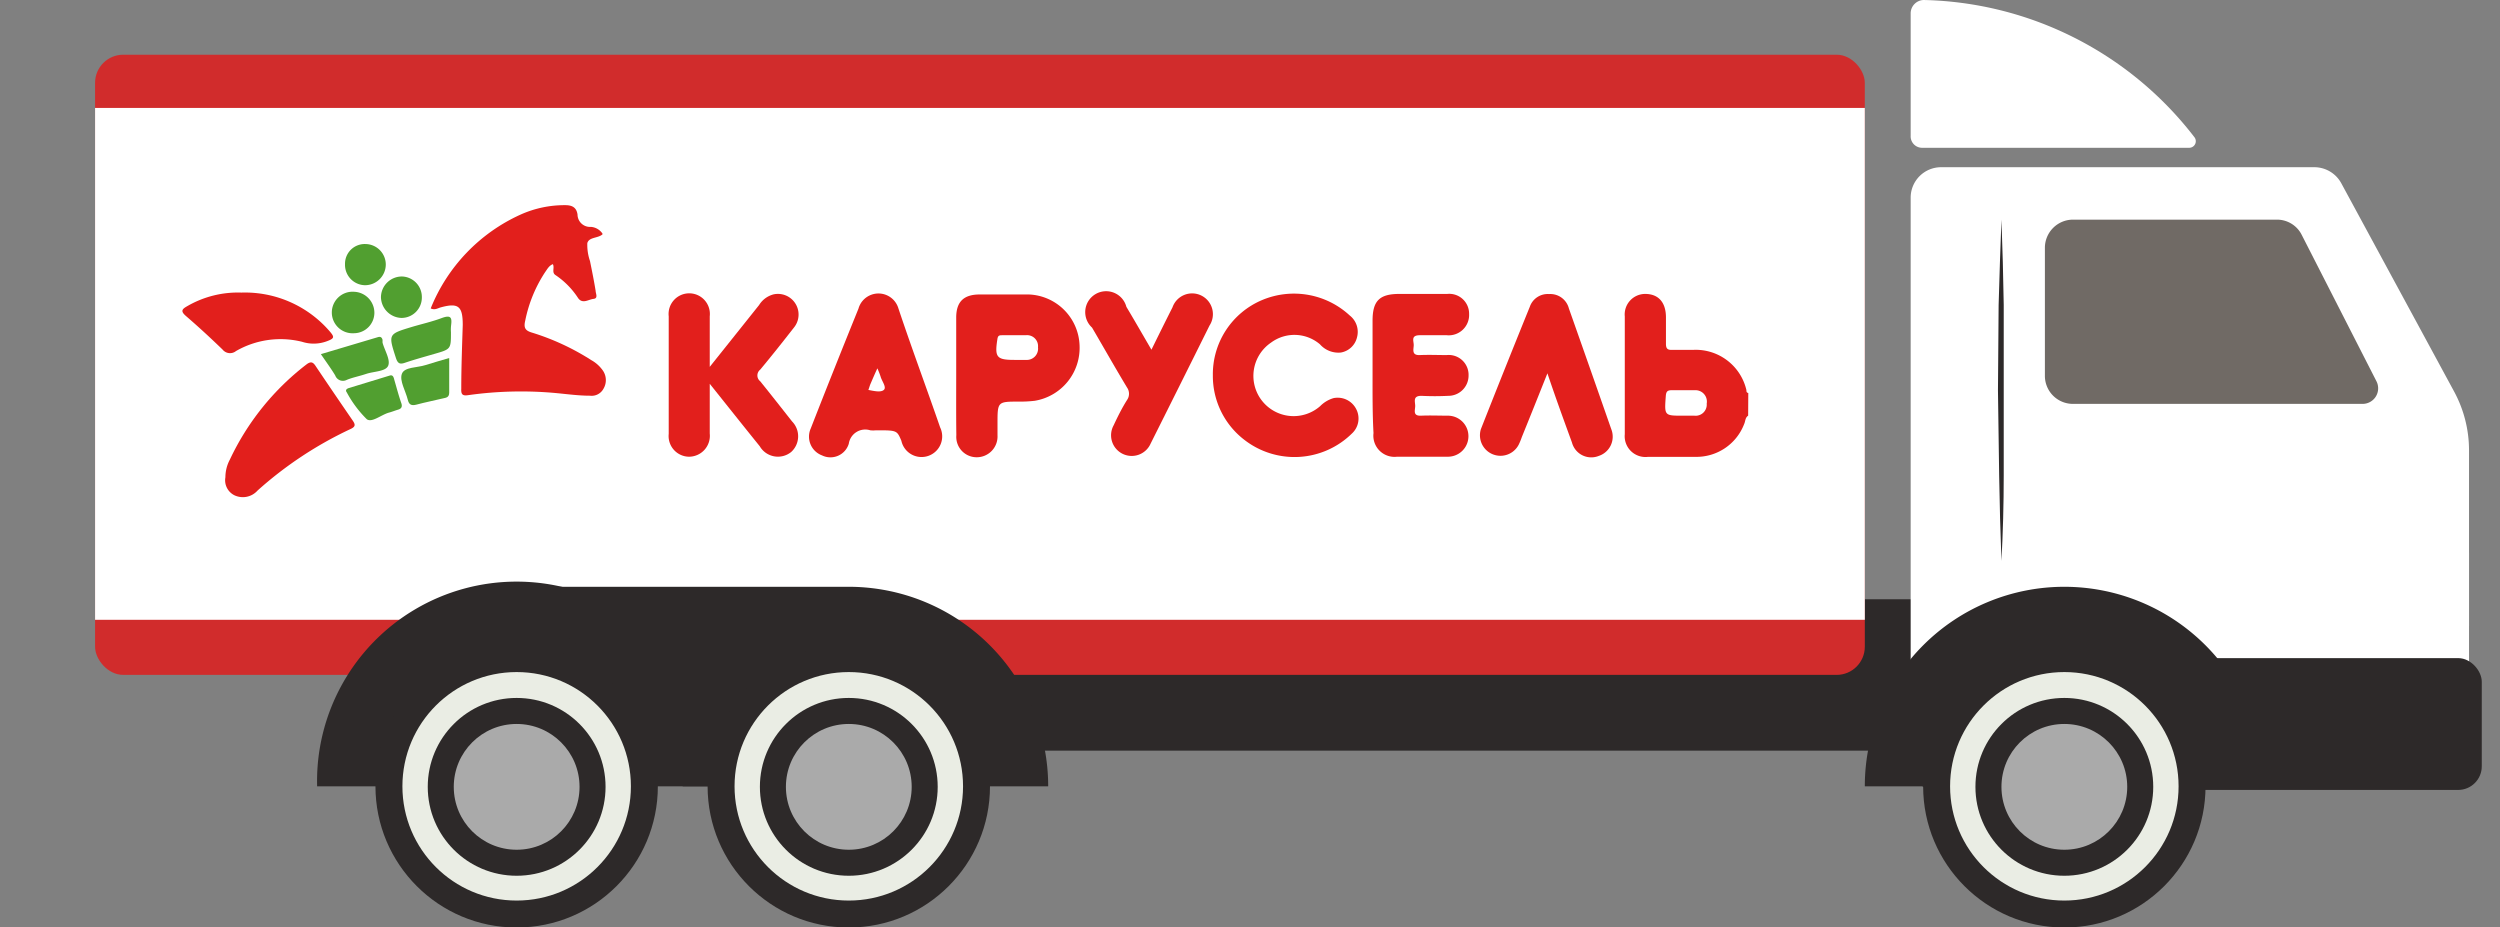 <svg xmlns="http://www.w3.org/2000/svg" xmlns:xlink="http://www.w3.org/1999/xlink" viewBox="0 0 186.44 69.16">
  <rect x="0" y="0" width="186.44" height="69.16" fill="#808080" stroke="none"/>
  <defs>
    <clipPath id="car10-a">
      <rect x="7.09" y="4.08" width="131.98" height="46.25" rx="2.1" ry="2.1" transform="translate(146.16 54.41) rotate(-180)" fill="#d12c2c"/>
    </clipPath>
    <clipPath id="car10-b">
      <path d="M144.78,53.69h37.07a2.27,2.27,0,0,0,2.28-2.26V33.58a9.22,9.22,0,0,0-1.1-4.36L174.6,13.66a2.29,2.29,0,0,0-2-1.19H144.78a2.27,2.27,0,0,0-2.29,2.26v36.7A2.27,2.27,0,0,0,144.78,53.69Z" fill="#fff"/>
    </clipPath>
  </defs>
  <title>car-10</title>
  <g>
    <g>
      <g>
        <rect x="64.61" y="44.68" width="78.81" height="11.29" transform="translate(208.04 100.66) rotate(-180)" fill="#2d2929"/>
        <g>
          <rect x="7.09" y="4.08" width="131.98" height="46.25" rx="2.1" ry="2.1" transform="translate(146.16 54.41) rotate(-180)" fill="#d12c2c"/>
          <g clip-path="url(#car10-a)">
            <rect y="8.05" width="158.64" height="38.17" fill="#fff"/>
          </g>
        </g>
        <g>
          <g>
            <path d="M23.65,58.64H53.4a14.88,14.88,0,1,0-29.75,0Z" fill="#2d2929"/>
            <g>
              <circle cx="38.53" cy="58.64" r="10.53" fill="#2d2929"/>
              <circle cx="38.53" cy="58.64" r="8.52" fill="#eaede4"/>
            </g>
            <circle cx="38.53" cy="58.68" r="6.63" fill="#2d2929"/>
            <circle cx="38.53" cy="58.68" r="4.69" fill="#aaa"/>
          </g>
          <g>
            <path d="M50.91,58.64H78.17A14.88,14.88,0,0,0,63.3,43.76H38.53S50.91,55.17,50.91,58.64Z" fill="#2d2929"/>
            <g>
              <circle cx="63.3" cy="58.64" r="10.53" fill="#2d2929"/>
              <circle cx="63.3" cy="58.64" r="8.52" fill="#eaede4"/>
            </g>
            <circle cx="63.3" cy="58.68" r="6.63" fill="#2d2929"/>
            <circle cx="63.3" cy="58.68" r="4.69" fill="#aaa"/>
          </g>
        </g>
        <g>
          <path d="M144.78,53.69h37.07a2.27,2.27,0,0,0,2.28-2.26V33.58a9.22,9.22,0,0,0-1.1-4.36L174.6,13.66a2.29,2.29,0,0,0-2-1.19H144.78a2.27,2.27,0,0,0-2.29,2.26v36.7A2.27,2.27,0,0,0,144.78,53.69Z" fill="#fff"/>
          <g clip-path="url(#car10-b)">
            <circle cx="183.66" cy="43.95" r="2.78" fill="#fff"/>
          </g>
        </g>
        <rect x="142.49" y="49.07" width="42.59" height="9.83" rx="1.76" ry="1.76" transform="translate(327.57 107.98) rotate(-180)" fill="#2d2929"/>
        <g>
          <path d="M139.07,58.64h29.76a14.88,14.88,0,0,0-29.76,0Z" fill="#2d2929"/>
          <g>
            <circle cx="153.95" cy="58.64" r="10.53" fill="#2d2929"/>
            <circle cx="153.95" cy="58.64" r="8.52" fill="#eaede4"/>
          </g>
          <circle cx="153.95" cy="58.68" r="6.63" fill="#2d2929"/>
          <circle cx="153.95" cy="58.68" r="4.69" fill="#aaa"/>
        </g>
        <path d="M176.19,30.12h-21.6A2.09,2.09,0,0,1,152.5,28V18.48a2.1,2.1,0,0,1,2.09-2.1H169.8a2.06,2.06,0,0,1,1.86,1.15l5.57,10.91A1.16,1.16,0,0,1,176.19,30.12Z" fill="#706a65"/>
        <path d="M149.26,16.38q.12,3.18.17,6.36l0,6.37,0,6.36q0,3.18-.17,6.36-.12-3.18-.17-6.36L149,29.11l.05-6.37Q149.14,19.56,149.26,16.38Z" fill="#2d2929"/>
      </g>
      <path d="M142.49,1v9.13a.85.85,0,0,0,.81.89h20a.49.49,0,0,0,.35-.79A26.19,26.19,0,0,0,143.45,0,1,1,0,0,0,142.49,1Z" fill="#fff"/>
    </g>
    <g>
      <path d="M130.37,31c-.23.15-.2.42-.3.63a3.81,3.81,0,0,1-3.65,2.44h-3.51a1.55,1.55,0,0,1-1.74-1.69V23.6a1.53,1.53,0,0,1,1.52-1.68c1,0,1.54.64,1.55,1.72,0,.66,0,1.31,0,2,0,.36.12.47.46.45.54,0,1.07,0,1.61,0a3.88,3.88,0,0,1,3.93,3c0,.1,0,.19.14.22Zm-4.88,0h.87a.83.83,0,0,0,.92-.9.85.85,0,0,0-.87-1c-.58,0-1.16,0-1.74,0-.31,0-.41.09-.44.41C124.12,31,124.11,31,125.49,31Z" fill="#e21f1c"/>
      <path d="M44.93,17.42l0,.06c-.35.3-1,.19-1.13.65A3.7,3.7,0,0,0,44,19.47c.15.74.3,1.48.42,2.22,0,.2.21.56-.16.6s-.81.4-1.14-.05a6,6,0,0,0-1.67-1.71c-.34-.2-.07-.55-.22-.83-.29.11-.42.38-.58.6a10.21,10.21,0,0,0-1.48,3.61c-.13.54,0,.75.52.9a18.06,18.06,0,0,1,4.41,2.05,2.57,2.57,0,0,1,.82.72A1.26,1.26,0,0,1,45,29a1,1,0,0,1-1,.51c-.82,0-1.64-.11-2.47-.19a28.2,28.2,0,0,0-6.62.15c-.45.07-.53-.09-.51-.49,0-1.58.06-3.16.11-4.74,0-1.39-.31-1.68-1.63-1.32-.23.06-.45.23-.76.08a13,13,0,0,1,6.71-7,8,8,0,0,1,3.32-.7c.51,0,.84.16.92.7a.93.93,0,0,0,1,.92A1.15,1.15,0,0,1,44.93,17.42Z" fill="#e21f1c"/>
      <path d="M52.93,28.62c0,1.35,0,2.53,0,3.71a1.56,1.56,0,0,1-1.56,1.73,1.54,1.54,0,0,1-1.5-1.7q0-4.38,0-8.77a1.54,1.54,0,1,1,3.06,0c0,1.2,0,2.41,0,3.77l3.68-4.61a1.8,1.8,0,0,1,1.09-.8,1.54,1.54,0,0,1,1.5,2.49c-.82,1.05-1.65,2.1-2.51,3.13a.55.55,0,0,0,0,.86c.81,1,1.59,2,2.38,3A1.58,1.58,0,0,1,59,33.71a1.57,1.57,0,0,1-2.34-.43C55.44,31.77,54.24,30.26,52.93,28.62Z" fill="#e21f1c"/>
      <path d="M90.45,28a6,6,0,0,1,3.69-5.63,6.12,6.12,0,0,1,6.52,1.16,1.55,1.55,0,0,1,.54,1.63A1.5,1.5,0,0,1,100,26.29a1.83,1.83,0,0,1-1.56-.61,2.93,2.93,0,0,0-3.65-.13,3,3,0,1,0,3.66,4.74,2.33,2.33,0,0,1,1-.6,1.55,1.55,0,0,1,1.67.78,1.52,1.52,0,0,1-.31,1.87,6.1,6.1,0,0,1-8,.47A6,6,0,0,1,90.45,28Z" fill="#e21f1c"/>
      <path d="M71.31,28c0-1.44,0-2.88,0-4.31,0-1.19.56-1.73,1.76-1.73s2.43,0,3.65,0a3.94,3.94,0,0,1,3.79,3.8,4,4,0,0,1-3.35,4.13,9.17,9.17,0,0,1-1.17.06c-1.6,0-1.6,0-1.6,1.65,0,.29,0,.58,0,.87a1.55,1.55,0,0,1-1.59,1.63,1.52,1.52,0,0,1-1.48-1.65C71.3,30.93,71.31,29.44,71.31,28Zm4.39-3h-.94c-.22,0-.34,0-.38.3-.21,1.34-.06,1.54,1.27,1.54h.87a.84.84,0,0,0,.89-.94.82.82,0,0,0-.91-.9Z" fill="#e21f1c"/>
      <path d="M102.36,27.92v-4c0-1.48.51-2,2-2,1.19,0,2.38,0,3.57,0a1.48,1.48,0,0,1,1.63,1.49A1.52,1.52,0,0,1,107.89,25c-.66,0-1.31,0-2,0s-.46.42-.46.73-.19.78.46.75,1.36,0,2,0A1.48,1.48,0,0,1,109.52,28,1.51,1.51,0,0,1,108,29.52a20,20,0,0,1-2,0c-.64,0-.47.41-.46.73s-.22.78.44.75,1.36,0,2,0a1.53,1.53,0,1,1,0,3.06h-3.79a1.58,1.58,0,0,1-1.76-1.76C102.35,30.84,102.36,29.38,102.36,27.92Z" fill="#e21f1c"/>
      <path d="M65.34,32.09a2.16,2.16,0,0,1-.44,0,1.24,1.24,0,0,0-1.6,1,1.43,1.43,0,0,1-2,.87,1.49,1.49,0,0,1-.84-2c1.17-3,2.37-6,3.56-8.94A1.55,1.55,0,0,1,67,23c1,3,2.09,5.91,3.11,8.87a1.54,1.54,0,1,1-2.89,1C66.89,32.09,66.89,32.09,65.34,32.09Zm.09-4.62c-.19.41-.34.76-.49,1.11-.07.15-.11.31-.18.5.42.08.92.2,1.15,0s-.14-.64-.24-1A5.73,5.73,0,0,0,65.43,27.47Z" fill="#e21f1c"/>
      <path d="M115.4,27.84c-.66,1.66-1.28,3.21-1.91,4.76a5.09,5.09,0,0,1-.22.54A1.53,1.53,0,0,1,110.44,32q1.8-4.57,3.65-9.13a1.41,1.41,0,0,1,1.43-.94A1.43,1.43,0,0,1,117,23q1.59,4.5,3.16,9a1.51,1.51,0,0,1-.93,2,1.49,1.49,0,0,1-2-1C116.61,31.3,116,29.63,115.4,27.84Z" fill="#e21f1c"/>
      <path d="M85.87,26.08c.55-1.12,1.06-2.15,1.57-3.16a1.55,1.55,0,1,1,2.76,1.36q-2.19,4.41-4.39,8.8a1.54,1.54,0,1,1-2.76-1.36c.3-.64.61-1.27,1-1.89a.81.81,0,0,0,0-.93c-.89-1.48-1.75-3-2.61-4.47A1.56,1.56,0,1,1,84,22.88C84.61,23.9,85.2,24.93,85.87,26.08Z" fill="#e21f1c"/>
      <path d="M16.81,35.59a2.8,2.8,0,0,1,.33-1.31,19.29,19.29,0,0,1,5.7-7.09c.35-.27.51-.19.72.14.9,1.34,1.8,2.66,2.72,4,.24.34.25.49-.17.68a28.44,28.44,0,0,0-6.9,4.57,1.47,1.47,0,0,1-1.74.35A1.25,1.25,0,0,1,16.81,35.59Z" fill="#e21f1c"/>
      <path d="M18,21.82a8.34,8.34,0,0,1,6.63,2.94c.29.35.32.47-.18.66a2.81,2.81,0,0,1-1.92.07,6.65,6.65,0,0,0-4.93.69.71.71,0,0,1-1-.11c-.89-.86-1.8-1.7-2.74-2.51-.4-.35-.3-.5.09-.72A7.53,7.53,0,0,1,18,21.82Z" fill="#e21f1c"/>
      <path d="M33.63,24.78c0,1.26,0,1.26-1.26,1.62-.72.21-1.45.41-2.16.65-.37.13-.54.08-.68-.34-.58-1.8-.59-1.79,1.19-2.33.74-.22,1.5-.39,2.22-.66s.77,0,.7.55A2.9,2.9,0,0,0,33.63,24.78Z" fill="#519f30"/>
      <path d="M23.93,26.41l4.23-1.26c.21-.07.32,0,.37.2a1.6,1.6,0,0,0,0,.21c.16.58.6,1.27.42,1.71s-1.06.42-1.63.61-1,.26-1.46.45A.61.61,0,0,1,25,28C24.7,27.5,24.33,27,23.93,26.41Z" fill="#519f30"/>
      <path d="M33.5,26.7c0,.89,0,1.74,0,2.58,0,.36-.23.38-.46.43-.66.16-1.33.29-2,.47-.36.09-.54,0-.63-.37-.16-.66-.63-1.41-.44-1.93s1.13-.45,1.75-.65S32.9,26.88,33.5,26.7Z" fill="#519f30"/>
      <path d="M29.09,28c.22-.05.27.14.32.34.17.58.32,1.16.52,1.73.09.27,0,.41-.24.48s-.45.16-.68.22c-.58.16-1.28.78-1.66.49a8.39,8.39,0,0,1-1.49-2c-.13-.17,0-.26.12-.31Z" fill="#519f30"/>
      <path d="M31.46,22.17a1.52,1.52,0,0,1-1.52,1.54,1.58,1.58,0,0,1-1.53-1.55A1.56,1.56,0,0,1,30,20.62,1.53,1.53,0,0,1,31.46,22.17Z" fill="#519f30"/>
      <path d="M26.42,24.85a1.55,1.55,0,1,1,0-3.09,1.57,1.57,0,0,1,1.5,1.57A1.53,1.53,0,0,1,26.42,24.85Z" fill="#519f30"/>
      <path d="M25.73,19.7a1.47,1.47,0,0,1,1.54-1.5,1.53,1.53,0,0,1,1.5,1.56,1.55,1.55,0,0,1-1.56,1.51A1.52,1.52,0,0,1,25.73,19.7Z" fill="#519f30"/>
    </g>
  </g>
</svg>

